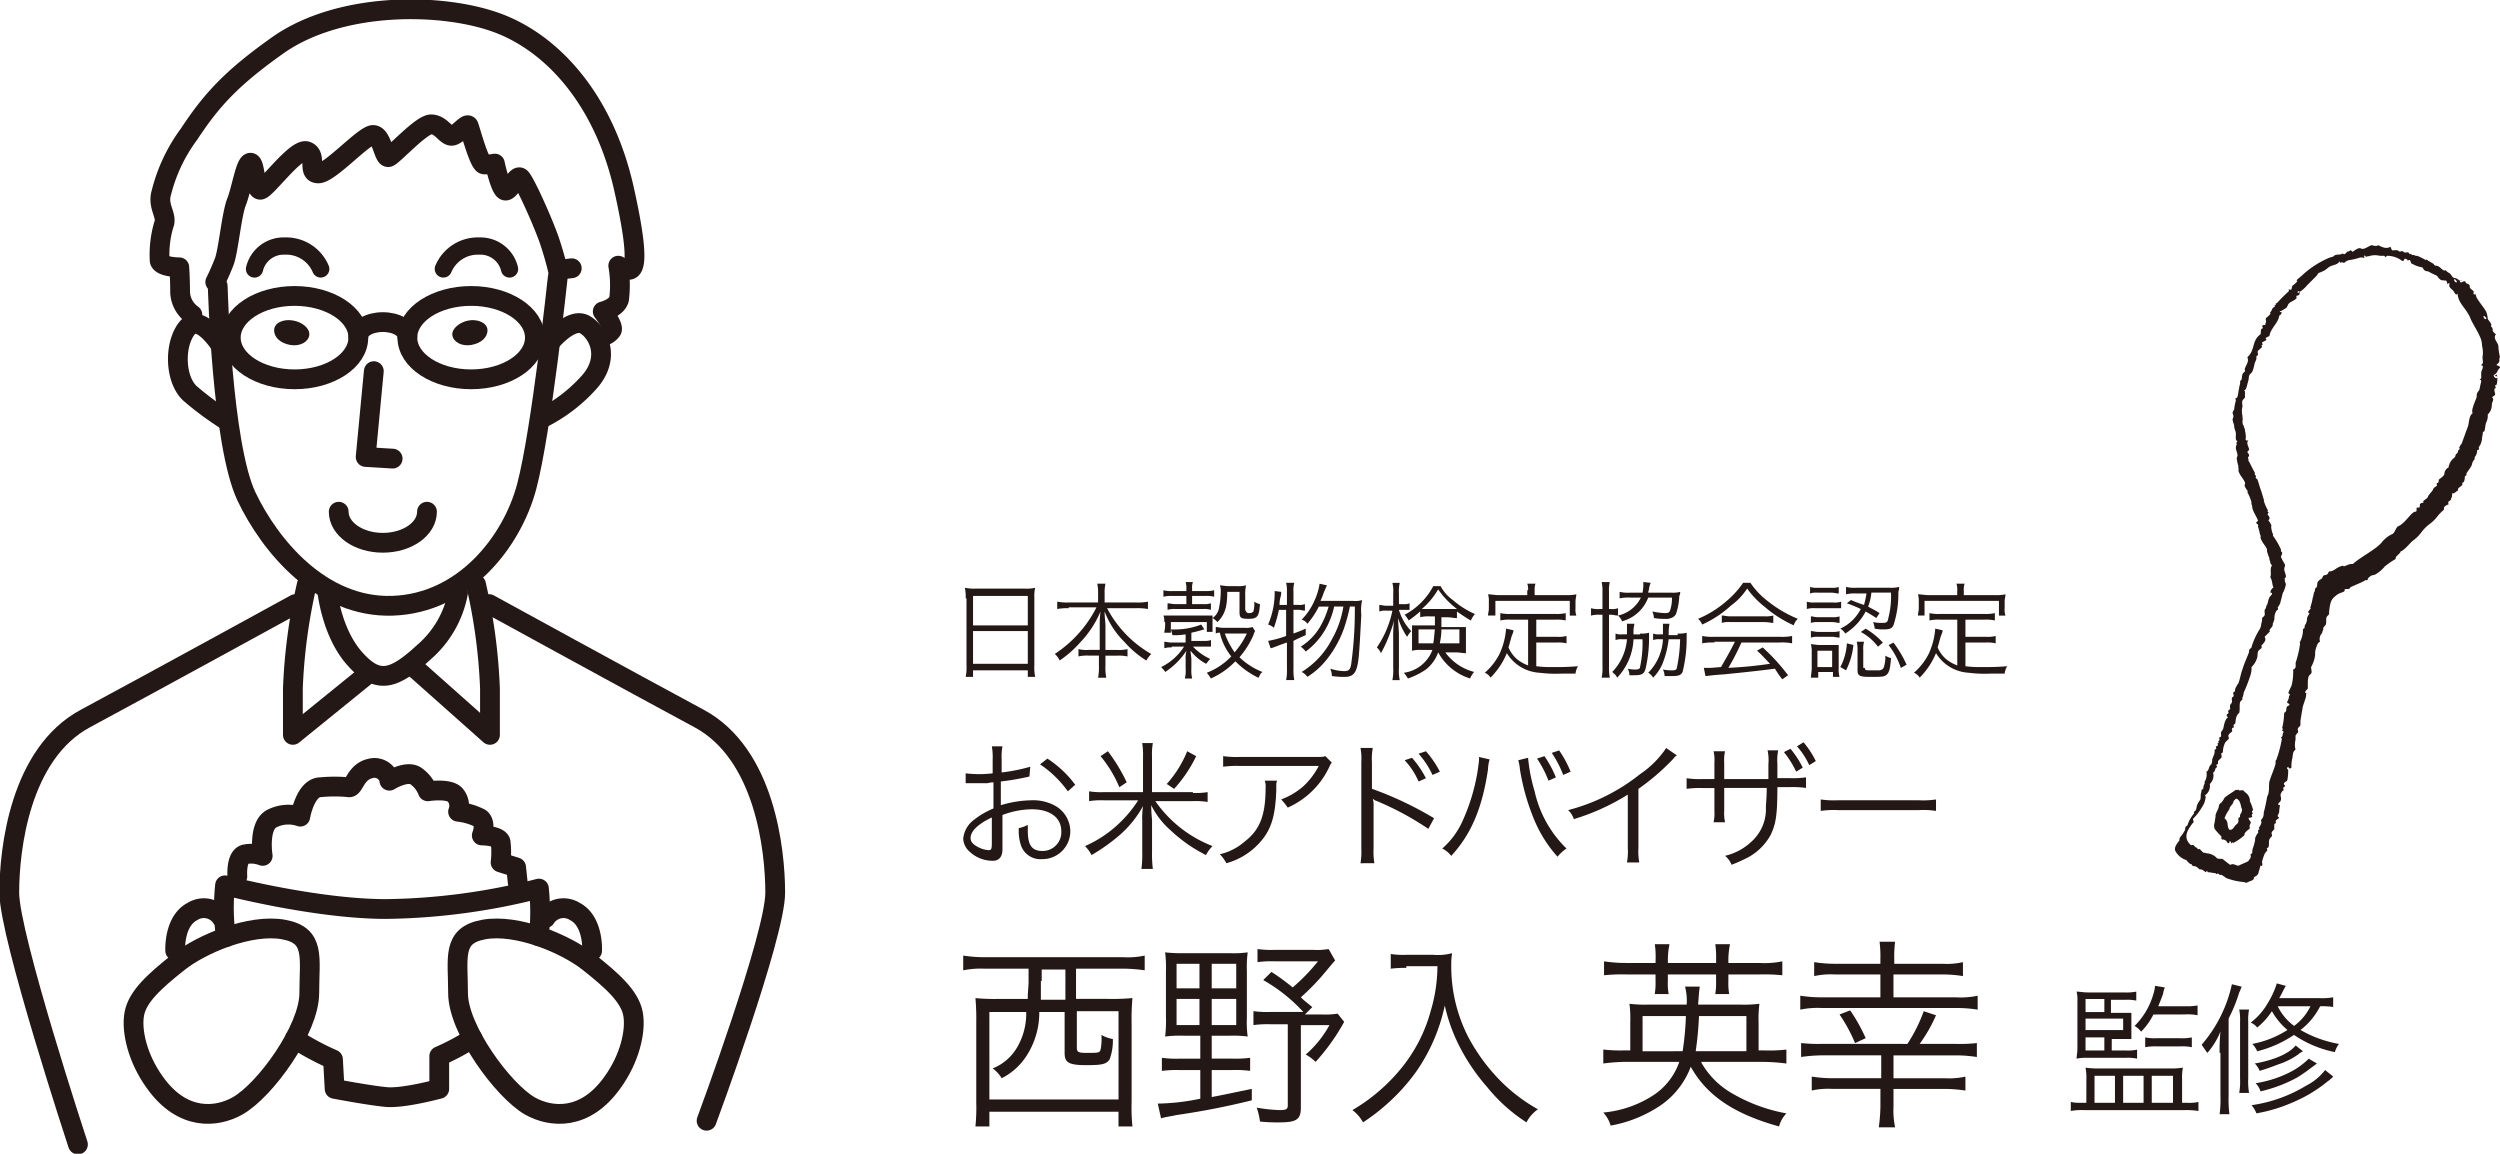 <svg xmlns="http://www.w3.org/2000/svg" xmlns:xlink="http://www.w3.org/1999/xlink" width="287" height="132.447" viewBox="0 0 287 132.447">
  <defs>
    <clipPath id="clip-path">
      <rect id="Rectangle_1974" data-name="Rectangle 1974" width="287" height="132.447" fill="none"/>
    </clipPath>
  </defs>
  <g id="Group_2759" data-name="Group 2759" clip-path="url(#clip-path)">
    <path id="Path_5656" data-name="Path 5656" d="M298.789,34.227c.188.188.469-.282.657,0,0,.188.282.188.375.282.188.188,0,.282.188.469s.282.188.375.375c0,0-.094.188,0,.282s.094-.094.188,0c.094.188.094.375.188.469.282.469.751,1.032,1.032,1.5a2.74,2.74,0,0,1,.188.845c.094.188.282.375.375.563s0,.188,0,.282.188.094.188.375.094.282.375.563c-.375.469.188.845.282,1.314a6.337,6.337,0,0,0,.188,1.314c-.188.188.094.469-.281.751s.281.094.281.469c-.375.282-.188.563-.751.845.094.094.282,0,.375-.094a2.287,2.287,0,0,1,0,1.126c0,.094-.188.094-.188.188s.188.188,0,.282,0,.469,0,.657c.094.188-.469.282-.282.469s-.094.469-.094.751a1.486,1.486,0,0,1-.469,1.126,1.692,1.692,0,0,1-.188.938c-.094.282-.094.657-.188.938,0,.094-.188.094-.188.188,0,.282-.094.469-.094.751a2.387,2.387,0,0,1-.188.657c-.094.094-.094.188-.188.282,0,.094.094.282,0,.282a.328.328,0,0,0-.188.094,1.156,1.156,0,0,1-.188.657c-.188.188,0,.282-.188.469s-.188.469-.282.657-.375.563-.563.845v.188c0,.094-.188.094-.188.188a1.4,1.4,0,0,1-.094.563c-.094.188-.188.094-.188.094V57.5c-.094.188-.657.375-.469.657-.188,0-.469.469-.657.282-.094.188,0,.469-.188.657.094.188-.188.188-.282.375s.094.282,0,.282a1.25,1.25,0,0,0-.469.282c-.094.094,0,.282-.094.375a4.334,4.334,0,0,0-.657.657,4.448,4.448,0,0,1-.938.938,4.45,4.45,0,0,0-.938.938,4.448,4.448,0,0,1-.938.938c-.469.375-.657.751-1.314,1.22a.2.2,0,0,0-.188.188l-.469.469c-.094.094,0,.188-.094.282a9.522,9.522,0,0,0-1.22.845,3.755,3.755,0,0,1-1.126.938c-.282.094-.375,0-.751.375-.094.094,0,.188-.188.282a.13.13,0,0,0-.188,0c-.469.282-1.032.469-1.6.751-.094,0-.094.094-.188.188s-.375,0-.563.094V69.7c-.188.188-.657.188-1.032.563a1.459,1.459,0,0,0-.563.751,5.537,5.537,0,0,0-.188,1.314c0,.094-.188.188-.282.375s0,.657-.094.845-.188.188-.282.375.094.094,0,.188-.094.375-.188.469a.96.96,0,0,0-.188.938c-.282.094-.375.469-.469.751a2.067,2.067,0,0,0-.094.751,3.571,3.571,0,0,1-.469,1.408c0,.282.188.657-.094.845s-.282.751-.282,1.126v.469c0,.094-.188.188-.282.375s.188.188.188.188a.092.092,0,0,0-.094.094,1.651,1.651,0,0,1-.094.563l-.282.845c-.094.563-.188,1.032-.281,1.689v.469c0,.094-.188.188-.282.375s.094.375,0,.469a1.3,1.3,0,0,0-.282.375v.469a2.287,2.287,0,0,0,0,1.126c-.375.282-.281.657-.375,1.032a3.849,3.849,0,0,0-.094,1.032c-.188.188-.282.094-.375-.094-.281.188,0,.375,0,.282a5.353,5.353,0,0,1-.094,1.22c0,.188-.282.188-.375.375s.188.282.094.375-.188.094-.188.188.094.282,0,.282-.188.188-.282.375.094.469,0,.751-.188.188-.281.375.188.188.188.188a5.051,5.051,0,0,0-.094.751c0,.282-.375.469,0,.657-.094.188-.281.188-.375.375s.094.282,0,.282a.2.2,0,0,0-.188.188v.469c0,.094-.188.188-.282.375s.094.375,0,.469a1.3,1.3,0,0,0-.281.375c-.094.188,0,.563-.094.845,0,.094-.188.094-.188.188s.094.188,0,.282a1.3,1.3,0,0,0-.282.375,8.858,8.858,0,0,0-.281.845c0,.094.094.375,0,.469s-.188-.094-.188,0a3.825,3.825,0,0,1-.188.657.634.634,0,0,1-.375.563s-.188.094-.188.188c0,.282-.281.282-.657.469s-.282,0-.469,0a7.367,7.367,0,0,1-2.065-.469,2.921,2.921,0,0,0-.563-.375c-.094,0-.094.094-.188,0s-.188-.188-.282-.094-.094-.094-.282-.094-.469-.094-.751-.094c-.094,0-.094-.188-.094-.188l-.188.188a1.75,1.75,0,0,0-.375-.282c-.188-.094-.282,0-.375-.094a1.3,1.3,0,0,0-.375-.282c-.188-.094-.282,0-.375-.094s-.094-.188-.188-.188-.188-.094-.375-.282-.094-.188-.188-.188a2.16,2.16,0,0,1-1.22-1.032c-.188-.469.281-.938.469-1.22a.564.564,0,0,1,.094-.375,4.217,4.217,0,0,0,.563-.845.564.564,0,0,1,.094-.375c.094-.094.188-.094.188-.188a3.681,3.681,0,0,1,.751-1.314c0-.094-.094-.094,0-.188.375-.282.188-.469.375-.845a2.054,2.054,0,0,1,.282-.469c.094-.094.094-.375.094-.563s.094-.375.094-.563.188-.094.188-.188a1.741,1.741,0,0,1,.188-.657c0-.094-.094-.094,0-.188a1.615,1.615,0,0,0,.188-1.126c.375-.188.188-.563.563-.845a1.19,1.19,0,0,0,.094-.563c.094-.188.094-.282.188-.469a1.19,1.19,0,0,0,.094-.563c0-.188.188-.094.188-.188s-.094-.282,0-.282a.2.2,0,0,0,.188-.188.092.092,0,0,0-.094-.094s.188-.094.188-.188a.092.092,0,0,0-.094-.094s.188-.094.188-.188-.094-.282,0-.282a.2.2,0,0,0,.188-.188c0-.094-.094-.375.094-.563s.188-.563.282-.845a2.4,2.4,0,0,1,.188-.469c.094-.188.188-.094.188-.188s-.188-.282-.094-.375.188-.094.188-.188-.094-.188,0-.282.188-.094.188-.188-.094-.375.094-.563.094-.375.094-.563.094-.188.188-.282-.094-.375,0-.469.188-.094.188-.188a.564.564,0,0,1,.094-.375,2.051,2.051,0,0,1,.282-.469c.188-.469.282-1.126.469-1.6.188-.657.469-1.22.751-1.971a.564.564,0,0,1,.094-.375c.094-.094.188-.094.188-.188a8.216,8.216,0,0,1,.938-2.065,1.356,1.356,0,0,0,.188-.657,1.19,1.19,0,0,0,.094-.563c0-.188.188-.188.281-.375s-.094-.563.094-.751c.094-.094.094-.375.188-.469s.094-.469.282-.845c0-.094.188-.188.281-.375s-.188-.188-.188-.188.094-.469.375-.563c-.188-.375-.094-.751-.375-1.22.188-.375-.094-.845.188-1.314,0-.094-.188-.188-.188-.375s-.094-.188-.094-.375-.188-.469-.282-.938v-.188c-.188-.469-.657-.845-.751-1.408a.13.13,0,0,0,0-.188c-.094-.188-.094-.469-.188-.657,0-.188-.094-.282-.094-.375s.094-.094,0-.188l-.188-.188c-.094-.094.188-.188.188-.282-.094-.375-.657-1.126-.657-1.6,0-.094-.094-.282-.094-.375V59.47a5.742,5.742,0,0,0-.469-1.126.13.13,0,0,0,0-.188,2.051,2.051,0,0,1-.282-.469c-.094-.188.094-.282,0-.469-.188-.469-.657-.845-.751-1.408a.13.13,0,0,0,0-.188v-.282a5.983,5.983,0,0,1-.188-.845c0-.094.094-.282.094-.375,0-.282-.188-.563-.188-.845a.564.564,0,0,1,.094-.375c0-.094-.094-.282.094-.375-.281-.188-.188-.469-.188-.845s-.188-.563-.188-.845-.188-.563-.188-.845c0-.094.094-.188.094-.375,0-.094-.094-.282-.094-.375,0-.188.188-.282.188-.469a5.4,5.4,0,0,1,.188-.938s-.094-.282,0-.282a.2.2,0,0,0,.188-.188c.094-.282.094-.657.188-.938,0-.282.188-.563.094-.845.282-.094.188-.469.282-.751s.375-.282.282-.469.188-.563.282-.845a.8.8,0,0,0,0-.657c.938-.845.469-1.877,1.5-2.628.094-.188,0-.375.094-.563,0-.094.188-.094.188-.188s-.188-.188,0-.282.282,0,.282,0a.564.564,0,0,1,.094-.375c0-.094-.094-.375,0-.469s.375-.282.469-.469-.094-.094,0-.188c.282-.282.094-.282.375-.563l.188-.094-.094-.094s.188-.094.188-.188a.092.092,0,0,0-.094-.094h.188a19.9,19.9,0,0,1,1.408-1.408s-.094-.188,0-.188c.469.188.188-.282.469-.469,0,0,.469-.375.469-.469a.092.092,0,0,0-.094-.094c.282-.282.563-.469.845-.751a10.844,10.844,0,0,1,3-1.877c.094,0,.282-.094.375-.094.094-.094.188-.188.282-.188.282-.094.563,0,.845-.188.188.375.563-.469.657-.188l.188-.188c.094.094.282.094.188.188.094.094.657-.563,1.032-.375s.845-.282,1.22-.375c.188,0,.469.188.751,0,.469.188.845.469,1.408.188.094.094.094.282.188.375s.563-.094.751.094.375-.094.563.094.281,0,.563.094c.094,0,.094.188.188.188a.092.092,0,0,0,.094-.094s.094.188.188.188a.564.564,0,0,1,.375.094h.188a8.718,8.718,0,0,1,.938.469c.094,0,.094-.094.188,0s.469.282.751.469c0,0,.094.188.188.188a.709.709,0,0,1,.375.094c.188.094.375.375.657.469.094,0,.094-.094.188,0a1.3,1.3,0,0,0,.375.282c.188.094.375.563.563.563a.811.811,0,0,1,.563.282c.657.094.094-.188.094.188m-24.211,66.346c.282-.282.188-.375.188-.657,0,0,.188-.094.188-.188a1.394,1.394,0,0,1,.094-.563,6,6,0,0,0,.188-.657c.094-.282,0-.375.094-.563a2.054,2.054,0,0,1,.282-.469c.094-.094-.094-.282.094-.375s0-.094,0-.188c.094-.188.375-.563.282-.751s.094-.282.188-.469a1.19,1.19,0,0,0,.094-.563c.188-.657.282-1.22.375-1.689,0-.188.188-.375.188-.657.094-.375,0-.845.094-1.22.188-.657.469-1.22.657-1.877.094-.188,0-.469.094-.563s.094-.282.188-.469a13.729,13.729,0,0,0,.469-1.877V86.59l-.094-.094s.188-.094.188-.188a.71.71,0,0,1,.094-.375c.094-.188-.188-.188-.188-.188a.206.206,0,0,0,.094-.282c-.094-.188,0-.094,0-.188a9.248,9.248,0,0,0,.188-1.6c.469-.188,0-.657.563-.845.188-.282-.375-.188-.188-.469a1.357,1.357,0,0,0,.188-.657.092.092,0,0,0,.094-.094c0-.094-.188-.188-.188-.188a7.442,7.442,0,0,1,.375-.845,6.385,6.385,0,0,0,.188-1.877c.375-.094.281-.469.281-.751a13.715,13.715,0,0,0,.469-1.877c0-.188.094-.282,0-.469a2.971,2.971,0,0,0,.375-1.5c0-.094.188-.094.188-.188a.564.564,0,0,1,.094-.375,1.356,1.356,0,0,0,.188-.657c0-.188.094-.282.188-.469s.094,0,.094-.094-.188-.188-.188-.188a3.741,3.741,0,0,1,.282-.375c.094-.094,0-.094,0-.188a6.561,6.561,0,0,0,.282-1.126c.094-.188.094-.563.188-.657s0-.375.188-.469.094-.469.188-.657c.282-.375.469-.282.563-.563s.281-.188.469-.282.188-.282.282-.375h.188a1.527,1.527,0,0,0,.563-.282,2.319,2.319,0,0,1,.845-.375l.094.094.469-.188a1.191,1.191,0,0,1,.563-.094c.938-.845,2.534-1.6,3.284-2.44a3.377,3.377,0,0,1,1.314-1.032c.282-.282.282-.563.563-.845.845-.282,1.6-1.783,2.065-1.689.094,0,.094-.282.094-.282v-.188h.282c.094,0,.094-.282.094-.375s.281-.188.375-.188,0-.188,0-.188c.375-.282.563-.375.563-.563l.282-.375a1.3,1.3,0,0,0,.282-.375c.094-.282.282-.282.469-.469,0,0-.094-.282,0-.282a.2.2,0,0,0,.188-.188v-.188c.188-.188.563-.375.657-.657,0,0,0-.282.094-.375a.732.732,0,0,1,.375-.375,1.741,1.741,0,0,1,.657-1.126c.188-.094.094-.375.282-.469s.094-.375.282-.469,0-.094,0-.188a1.25,1.25,0,0,1,.282-.469c.094-.282.281-.751.375-1.032s.281-.751.375-1.032.094-1.126.469-1.408c.094-.094,0-.094,0-.188a1.4,1.4,0,0,1,.094-.563c.094-.375.282-.751.375-1.032.094-.188,0-.375.094-.563s.282-.375.282-.469.188-.845.188-.938-.188-.188-.188-.188l.188-.094v-.657c0-.188.188-.469.188-.657s-.094-.188-.188-.188.188-.188.188-.282v-.282a1.534,1.534,0,0,1,0-.657,3.52,3.52,0,0,0-.094-1.032,2.5,2.5,0,0,0-.282-1.126c-.282-.657-.845-1.5-1.032-1.971-.469-1.22-1.408-1.689-1.5-2.909-.188.375-.375-.188-.469-.282-.282-.282-.563-.469-.469-.751s-.188-.094-.188,0c-.094-.188-.094-.469-.281-.469,0,.188,0,0-.188,0s-.282,0-.375-.094c-.282-.188-.282-.375-.469-.469a8.718,8.718,0,0,1-.938-.469.709.709,0,0,1-.375-.094c-.188-.094-.188-.375-.375-.375a3.361,3.361,0,0,1-1.032-.375c-.375-.094-.094-.657-.563-.375a.2.2,0,0,0-.188-.188c-.281-.188-.188.375-.469.188a2.811,2.811,0,0,0-1.689-.563c-.094,0-.188.188-.188.188s-.094-.188-.188-.188h-.469a2.287,2.287,0,0,0-1.126,0c-.188.094-.188,0-.375.094s-.188-.282-.282-.094.094.094,0,.188-.188,0-.281,0h-.188a6.555,6.555,0,0,1-1.126.282,1.158,1.158,0,0,0-.751.375c-.188-.282-.563.188-.469-.282-.188.469-.751.469-1.126.657-.188.094-.469.375-.657.469a4.577,4.577,0,0,1-.657.282c-.094.094-.094.188-.282.375L281.241,34.6a3.407,3.407,0,0,1-.845.751c-.282-.282-.375.375,0,0a.564.564,0,0,1-.094.375c-.563.188-.188,0-.282.375-.282.282-.657.375-.845.563s-.188.469-.375.563l-.469.282c-.094.094-.282,0-.188.188.282-.188.188.282-.094.375-.094.845-1.032,1.5-1.126,2.346l-.375.188c-.188.094.094.188,0,.282s-.375.188-.469.282.188.188,0,.282,0,.094,0,.188-.375.375-.469.469,0,.375,0,.469-.188.094-.188.188v.282a4.426,4.426,0,0,1-.188.469c-.094.375-.188,1.032-.469,1.22s-.188.657-.281.845c-.094.282-.188.938-.375,1.032s0,.094,0,.188v.657c0,.094-.188.188-.282.375s0,.469,0,.657a2.287,2.287,0,0,0,0,1.126V49.9c.094.094,0,.094,0,.188,0,.282,0,.469.094.563.094.188.094.375.188.469v.188a2.6,2.6,0,0,1,.094.845c0,.094-.094,0,0,.188s.282,0,.282.094c-.282.282.094.751.094,1.032,0,.094-.188.188-.188.282s.188.188.188.375-.188.188-.094.375,0,.094,0,.188c.281.469.469.938.751,1.408v.188c.094.188.188.188.094.375,0,0,.094.188.188.188.188.469.282.938.469,1.408.094.282.188.657.282.938.094.094,0,.094,0,.188.094.188.094.282.188.469a3.122,3.122,0,0,0,.282.563c.094.094-.094.094-.094.094l.188.188s-.188.188-.094.282a.488.488,0,0,1,.188.375c0,.188-.188.188-.094.282a2.051,2.051,0,0,1,.282.469c.094.188,0,.094,0,.188a2.739,2.739,0,0,0,.188.845.13.13,0,0,1,0,.188,8.909,8.909,0,0,1,.938,1.6V65.1a.092.092,0,0,0,.094.094c.188.282-.282.563,0,.751.094.375.375.563.375.845a2.129,2.129,0,0,0-.094.375c0,.282.188.563.188.845s-.282.188-.094.375c-.094.188.094.375.094.563a3.362,3.362,0,0,1-.375,1.032c-.094.469-.188.751-.282,1.126a2.053,2.053,0,0,1-.282.469s.094.282,0,.282-.188.188-.282.375a2.066,2.066,0,0,0-.094.751c-.094.188-.094.282-.188.469a.564.564,0,0,1-.094.375,1.3,1.3,0,0,0-.281.375c0,.094.094.094,0,.188l-.563.563c.282.469-.188.751-.375,1.032,0,0,.094.188,0,.282s-.282.188-.375.375,0,.563-.188.938a2.217,2.217,0,0,1-.563.845,2.6,2.6,0,0,1-.094.845,16.917,16.917,0,0,1-.751,1.971c-.094.188-.094.563-.188.657s0,.094,0,.188-.188.188-.282.375c-.094.375,0,.845-.094,1.22-.469.375-.375.938-.469,1.22,0,.094-.188.094-.188.188s.094.282,0,.282a.2.2,0,0,0-.188.188c0,.094.094.188,0,.282s-.282.188-.375.375.094.375,0,.469l-.375.375a2.5,2.5,0,0,0-.282,1.126c0,.094-.188.094-.188.188s.094.375,0,.469l-.375.375V89.5c0,.094-.188.094-.188.188s.188.188,0,.282-.094.469-.375.563a1.331,1.331,0,0,1-.375,1.314,1.327,1.327,0,0,1-.563,1.314c.188.188,0,.469,0,.657a2.808,2.808,0,0,1-.375.751,6.023,6.023,0,0,1-.938,1.22c-.188.188.188.375-.094.563-.657.845-1.126,1.689-.188,2.534,0,0,.282-.094.282,0,.188.094.094.188.375.282.094,0,.094.188.094.188s.188-.094.282,0l.375.375c.188,0,.375.094.563.094a1.788,1.788,0,0,1,.938.469c.188.282.657,0,.845.282.282.188.469.375.751.563.469-.282.751.282,1.126,0,.845-.375.938-.375,1.032-.563m23.836-66.44c-.094-.188-.375-.375-.282-.094s.375.282.282.094m3.378,4.223c-.094-.188-.375-.375-.282-.094s.375.282.282.094m1.22,6.663c-.094.094-.188-.094-.375-.094.094.375.563.469.375.094" transform="translate(-16.387 -1.848)" fill="#231815"/>
    <path id="Path_5657" data-name="Path 5657" d="M275.341,99.325c-.188.094-.188.188-.094.375-.094.094-.282.188-.375.094-.188.188.282.469.188.657a.62.62,0,0,0-.094.563c-.094.188-.282.188-.563.563-.094.094,0,.188-.094.282a5.643,5.643,0,0,1-1.22.845c-.188,0-.094-.094-.094-.094l-.188.188v-.188s-.188-.188-.188,0-.188.188-.282,0-.188-.188-.375-.282h-.188c-.188-.188,0-.282-.094-.375a6.826,6.826,0,0,1-.751-.845,1.036,1.036,0,0,1,0-.751c0-.188.094-.469.094-.751s.282-.657.375-1.032a.516.516,0,0,1,.281-.469l.282-.375c0-.282.938-.751,1.408-1.126.094.094.188,0,.281,0,.094.188.375,0,.563.094s.094.188.188.188a1.267,1.267,0,0,1,.563.845v.188a4.576,4.576,0,0,1,.375,1.032s-.282.188,0,.375m-2.252-1.408c0,.375-.469.563-.469.938a3.643,3.643,0,0,0-.563,1.032c.563.469.188.845.563,1.314.375.094.563-.375.657-.469.282-.282.375-.282.375-.563v-.282c0-.094.188-.094.188-.188a.564.564,0,0,1,.094-.375c.094-.094.188-.469.094-.563s-.094-1.032-.657-1.126Z" transform="translate(-16.681 -5.949)" fill="#231815"/>
    <path id="Path_5658" data-name="Path 5658" d="M125.436,94.776c-.188,0-.282.094-.469.094-1.314.282-2.064.375-2.815.469v2.721a12.668,12.668,0,0,1,3.472-.563,5.217,5.217,0,0,1,2.815.657,3.4,3.4,0,0,1,1.689,2.815,3.207,3.207,0,0,1-3.284,3.284,2.354,2.354,0,0,1-2.44-1.783,5.208,5.208,0,0,1-.188-1.783,3.362,3.362,0,0,0,1.032-.375v.657c0,1.689.469,2.346,1.689,2.346a2.147,2.147,0,0,0,2.158-2.252c0-1.6-1.314-2.534-3.378-2.534a9.72,9.72,0,0,0-3.378.657v3.941c0,.845-.375,1.314-1.126,1.314a3.853,3.853,0,0,1-2.628-1.032,2.116,2.116,0,0,1-.751-1.5,3.041,3.041,0,0,1,1.22-2.158,9.5,9.5,0,0,1,2.252-1.314v-3a2.477,2.477,0,0,0-.657.094h-2.534V94.4a12.808,12.808,0,0,0,3.1,0v-1.6a7.122,7.122,0,0,0-.094-1.5h1.22a6.676,6.676,0,0,0-.094,1.5v1.5a20.156,20.156,0,0,0,3.284-.657Zm-4.317,4.692c-1.6.751-2.44,1.6-2.44,2.346,0,.375.188.657.657.938a3.111,3.111,0,0,0,1.408.469c.282,0,.375-.094.375-.751Zm8.727-3a12.515,12.515,0,0,0-3.191-3.1l.845-.657a12.316,12.316,0,0,1,3.191,3Z" transform="translate(-7.257 -5.623)" fill="#231815"/>
    <path id="Path_5659" data-name="Path 5659" d="M145.122,96.628a8.617,8.617,0,0,0,1.689-.094v1.126a9.124,9.124,0,0,0-1.689-.094h-4.317a14.241,14.241,0,0,0,6.569,5.161,4.167,4.167,0,0,0-.751,1.032,16.99,16.99,0,0,1-4.035-2.815,9.369,9.369,0,0,1-2.252-2.909,16.29,16.29,0,0,0,.094,1.689v3.66a13.214,13.214,0,0,0,.094,1.971H139.21a12.594,12.594,0,0,0,.094-1.971V99.819a9.124,9.124,0,0,1,.094-1.689,12.276,12.276,0,0,1-2.628,3.284,21.5,21.5,0,0,1-3.284,2.346,4.168,4.168,0,0,0-.751-1.032,13.55,13.55,0,0,0,4.223-2.909,13.7,13.7,0,0,0,1.877-2.346h-3.941a9.123,9.123,0,0,0-1.689.094V96.441a8.618,8.618,0,0,0,1.689.094h4.5V92.5a8.586,8.586,0,0,0-.094-1.6h1.22a8.09,8.09,0,0,0-.094,1.6v4.035h4.692Zm-8.446-.657a13.923,13.923,0,0,0-2.158-3.566l.845-.563a20.062,20.062,0,0,1,2.158,3.566Zm5.443-.375a12.719,12.719,0,0,0,2.346-3.754l1.032.563a15.556,15.556,0,0,1-2.534,3.754Z" transform="translate(-8.175 -5.598)" fill="#231815"/>
    <path id="Path_5660" data-name="Path 5660" d="M155.8,95.319c-.094.282-.094.282-.094,1.126-.094,2.628-.469,4.223-1.6,5.63a7.994,7.994,0,0,1-4.129,2.721,4.167,4.167,0,0,0-.751-1.032,6.593,6.593,0,0,0,2.909-1.5c1.689-1.314,2.346-3,2.346-6.1a2.083,2.083,0,0,0-.094-.845Zm6.287-2.065c-.188.188-.188.282-.375.657a9.5,9.5,0,0,1-4.692,4.5,6.574,6.574,0,0,0-.751-.938,8.235,8.235,0,0,0,2.534-1.5,8.634,8.634,0,0,0,1.783-2.346h-9.1a10.81,10.81,0,0,0-1.877.094V92.5a10.809,10.809,0,0,0,1.877.094h8.54c1.032,0,1.032,0,1.314-.094Z" transform="translate(-9.191 -5.697)" fill="#231815"/>
    <path id="Path_5661" data-name="Path 5661" d="M166.435,104.736a8.131,8.131,0,0,0,.094-1.689V93.1a6.716,6.716,0,0,0-.094-1.6h1.408a7.2,7.2,0,0,0-.094,1.689v3a40.031,40.031,0,0,1,7.132,3.378l-.657,1.22a34.18,34.18,0,0,0-5.912-3.191,1,1,0,0,1-.469-.282,2.892,2.892,0,0,1,.094.938v4.786a7.658,7.658,0,0,0,.094,1.689Zm5.912-12.106a11.392,11.392,0,0,1,1.6,2.346l-.845.375a8.437,8.437,0,0,0-1.6-2.44Zm1.6-.751a11.392,11.392,0,0,1,1.6,2.346l-.845.375a9.92,9.92,0,0,0-1.6-2.44Z" transform="translate(-10.25 -5.635)" fill="#231815"/>
    <path id="Path_5662" data-name="Path 5662" d="M181.878,92.836a4.09,4.09,0,0,0-.188,1.126c-.657,4.5-1.971,7.507-4.223,9.947a2.933,2.933,0,0,0-1.032-.845,9.109,9.109,0,0,0,2.346-3.191,22.57,22.57,0,0,0,1.689-5.537c.094-.657.188-1.22.188-1.5v-.282Zm4.411-.188a19.427,19.427,0,0,0,.751,3.848,13.132,13.132,0,0,0,3.66,6.569,4.676,4.676,0,0,0-1.032.938,14.857,14.857,0,0,1-2.628-4.129,25.772,25.772,0,0,1-1.689-5.912,5.1,5.1,0,0,0-.188-1.032Zm1.877-.188a12.243,12.243,0,0,1,1.314,2.44l-.845.375a12.98,12.98,0,0,0-1.314-2.534Zm1.689-.657a12.243,12.243,0,0,1,1.314,2.44l-.845.375a12.98,12.98,0,0,0-1.314-2.534Z" transform="translate(-10.866 -5.654)" fill="#231815"/>
    <path id="Path_5663" data-name="Path 5663" d="M204.316,92.349c-.282.188-.282.282-.657.657a25.739,25.739,0,0,1-3.754,3.191v6.757a7.657,7.657,0,0,0,.094,1.689h-1.408a7.2,7.2,0,0,0,.094-1.689v-6.1a25.452,25.452,0,0,1-6.194,2.815,2.43,2.43,0,0,0-.657-1.032,22.083,22.083,0,0,0,8.258-4.129,11.033,11.033,0,0,0,3-3Z" transform="translate(-11.814 -5.635)" fill="#231815"/>
    <path id="Path_5664" data-name="Path 5664" d="M215.719,94.933v-1.6a5.459,5.459,0,0,0-.094-1.6h1.22a5.436,5.436,0,0,0-.094,1.5v1.689h1.408a10.259,10.259,0,0,0,1.877-.094v1.22a10.808,10.808,0,0,0-1.877-.094h-1.408c0,3.284-.188,4.223-.751,5.443a6.433,6.433,0,0,1-2.628,2.628,20.242,20.242,0,0,1-1.877.845,2.662,2.662,0,0,0-.751-1.032,6.55,6.55,0,0,0,3-1.6,5,5,0,0,0,1.689-3.941c0-.469.094-1.032.094-2.252h-4.88v2.628a4.985,4.985,0,0,0,.094,1.314h-1.314a4.985,4.985,0,0,0,.094-1.314V96.059h-1.314a10.808,10.808,0,0,0-1.877.094v-1.22a10.26,10.26,0,0,0,1.877.094h1.314V93.15a4.618,4.618,0,0,0-.094-1.314h1.314a4.618,4.618,0,0,0-.094,1.314v1.877h5.067Zm2.534-3.378a10.657,10.657,0,0,1,1.408,2.158l-.751.469A11.3,11.3,0,0,0,217.5,91.93Zm1.5-.751a10.654,10.654,0,0,1,1.408,2.158l-.751.469A8.569,8.569,0,0,0,219,91.273Z" transform="translate(-12.707 -5.592)" fill="#231815"/>
    <path id="Path_5665" data-name="Path 5665" d="M222.735,97.8a10.308,10.308,0,0,0,1.971.094H234a9.772,9.772,0,0,0,1.971-.094v1.314A9.771,9.771,0,0,0,234,99.024h-9.29a9.771,9.771,0,0,0-1.971.094Z" transform="translate(-13.717 -6.023)" fill="#231815"/>
    <path id="Path_5666" data-name="Path 5666" d="M118.129,73.124a4.958,4.958,0,0,0-.094-1.22,5.369,5.369,0,0,0,1.314.094h5.537a4.234,4.234,0,0,0,1.22-.094,4.207,4.207,0,0,0-.094,1.126v7.789a5.369,5.369,0,0,0,.094,1.314h-.845v-.751h-6.287v.751h-.845a5.369,5.369,0,0,0,.094-1.314V73.124Zm.845,3.1h6.287V72.842h-6.287Zm0,4.411h6.287V76.878h-6.287Z" transform="translate(-7.269 -4.428)" fill="#231815"/>
    <path id="Path_5667" data-name="Path 5667" d="M130.63,74.219a6.2,6.2,0,0,0-1.314.094v-.845a6.2,6.2,0,0,0,1.314.094h3.378V72.53a4.959,4.959,0,0,0-.094-1.126h.938a4.568,4.568,0,0,0-.094,1.126v1.032h3.566a6.213,6.213,0,0,0,1.408-.094v.845a6.646,6.646,0,0,0-1.408-.094h-3.284a13.057,13.057,0,0,0,5.067,5.255,3.917,3.917,0,0,0-.563.751,11.4,11.4,0,0,1-2.534-2.158,9.66,9.66,0,0,1-2.252-3.472c0,.751.094,1.22.094,1.6v2.815h1.314a4.587,4.587,0,0,0,1.22-.094v.845a4.587,4.587,0,0,0-1.22-.094h-1.314v1.126a6.214,6.214,0,0,0,.094,1.408h-.938a6.648,6.648,0,0,0,.094-1.408V79.662h-1.126a4.587,4.587,0,0,0-1.22.094v-.845a3.9,3.9,0,0,0,1.22.094h1.22V76.19a10.23,10.23,0,0,1,.094-1.6,11.714,11.714,0,0,1-2.346,3.566,12.339,12.339,0,0,1-2.346,2.065,2.259,2.259,0,0,0-.563-.751,13.892,13.892,0,0,0,4.786-5.349H130.63Z" transform="translate(-7.947 -4.397)" fill="#231815"/>
    <path id="Path_5668" data-name="Path 5668" d="M143.255,78.711a2.33,2.33,0,0,0-.845.094v-.751c.188,0,.469.094.845.094h1.6V77.21a8.072,8.072,0,0,1-1.5.094c-.094-.282-.094-.375-.188-.657h.375a8.279,8.279,0,0,0,3.1-.563l.375.563c-.094,0-.094,0-.375.094-.657.188-.751.188-1.126.282v.938h1.408a2.33,2.33,0,0,0,.845-.094v.751h-2.065a6.23,6.23,0,0,0,1.971,1.408c-.188.188-.282.375-.469.563a5.63,5.63,0,0,1-1.783-1.5c0,.282.094.657.094,1.032v1.032a3.866,3.866,0,0,0,.094,1.126h-.845a3.545,3.545,0,0,0,.094-1.126V80.119a3.519,3.519,0,0,1,.094-1.032,8.588,8.588,0,0,1-2.44,2.44,2.976,2.976,0,0,0-.469-.563,6.429,6.429,0,0,0,2.628-2.346h-1.408Zm1.689-6.757a2.066,2.066,0,0,0-.094-.751h.845a1.829,1.829,0,0,0-.094.751v.282h1.5a3.519,3.519,0,0,0,1.032-.094v.751A3.21,3.21,0,0,0,147.1,72.8h-1.5v.938h1.22a2.615,2.615,0,0,0,.938-.094v.751a2.615,2.615,0,0,0-.938-.094h-3.1a2.615,2.615,0,0,0-.938.094v-.751c.282,0,.469.094.938.094h1.22V72.8h-1.6a3.519,3.519,0,0,0-1.032.094v-.751a3.21,3.21,0,0,0,1.032.094h1.6ZM142.41,75.8a2.066,2.066,0,0,0-.094-.751h5.63v1.877h-.657V75.8h-4.129v1.22h-.751c0-.188.094-.469.094-.751V75.8Zm10.416,1.032a2.407,2.407,0,0,0-.188.469,9.722,9.722,0,0,1-1.6,2.534,7.941,7.941,0,0,0,2.628,1.689c-.188.188-.282.282-.282.375a.328.328,0,0,0-.094.188.092.092,0,0,1-.094.094,9.421,9.421,0,0,1-2.628-1.877,8.9,8.9,0,0,1-2.815,1.971,3.972,3.972,0,0,0-.469-.657,7.806,7.806,0,0,0,2.815-1.877,6.694,6.694,0,0,1-1.314-2.721.846.846,0,0,0-.469.094v-.751c.188,0,.469.094.845.094h2.44a2.354,2.354,0,0,0,.938-.094Zm-1.032-2.346c0,.188.094.282.375.282a.551.551,0,0,0,.469-.188,3.239,3.239,0,0,0,.094-1.126,1.987,1.987,0,0,0,.657.282c-.094,1.408-.282,1.689-1.314,1.689-.845,0-1.032-.094-1.032-.751V72.33h-1.408c0,1.783-.282,2.628-1.126,3.472a2.489,2.489,0,0,0-.563-.469,1.714,1.714,0,0,0,.751-1.22,8.637,8.637,0,0,0,.188-1.783,1.829,1.829,0,0,0-.094-.751c.188,0,.563.094,1.032.094h.938a3.209,3.209,0,0,0,1.032-.094,4.57,4.57,0,0,0-.094,1.126v1.783Zm-2.44,2.628a9.26,9.26,0,0,0,1.126,2.158,9.541,9.541,0,0,0,1.408-2.158Z" transform="translate(-8.747 -4.385)" fill="#231815"/>
    <path id="Path_5669" data-name="Path 5669" d="M156.355,74.495a15.531,15.531,0,0,1-.563,1.971,1.512,1.512,0,0,0-.657-.375,9.341,9.341,0,0,0,.751-3.566v-.282l.751.094a2.114,2.114,0,0,1-.094.657,2.894,2.894,0,0,0-.094.845h.845v-1.5A3.85,3.85,0,0,0,157.2,71.3h.938a3.209,3.209,0,0,0-.094,1.032v1.5h.563a1.613,1.613,0,0,0,.751-.094v.751c-.282,0-.469-.094-.751-.094h-.563v2.721a14.608,14.608,0,0,0,1.408-.563v.751c-.657.282-.845.375-1.408.657v3.191a6.193,6.193,0,0,0,.094,1.314H157.2a5.37,5.37,0,0,0,.094-1.314v-3c-1.126.375-1.689.657-1.877.657l-.282-.845A11.811,11.811,0,0,0,157.2,77.4v-3h-.845Zm6.381-.563a9.159,9.159,0,0,1-1.032,2.721,8.28,8.28,0,0,1-2.252,2.534,3.185,3.185,0,0,0-.563-.563,6.7,6.7,0,0,0,2.252-2.346,10.17,10.17,0,0,0,.938-2.252h-1.126A9.019,9.019,0,0,1,159.639,76a1.086,1.086,0,0,0-.657-.469,7.282,7.282,0,0,0,1.5-2.252,7.15,7.15,0,0,0,.563-1.877l.845.188c-.094.188-.094.188-.375.845a6.466,6.466,0,0,1-.375.938h3.754a2.641,2.641,0,0,0,1.032-.094,5.468,5.468,0,0,0-.094,1.689c-.094,1.877-.188,3.566-.282,4.692-.188,1.971-.563,2.44-1.689,2.44A9.279,9.279,0,0,1,162.455,82a2.241,2.241,0,0,0-.188-.845,5.718,5.718,0,0,0,1.6.282c.563,0,.751-.188.845-1.126a45.218,45.218,0,0,0,.375-6.287h-.563a21.569,21.569,0,0,1-.657,2.44,12.249,12.249,0,0,1-1.877,3.472,8.794,8.794,0,0,1-2.346,2.158,1.91,1.91,0,0,0-.657-.563,9.51,9.51,0,0,0,3.472-3.754,11.092,11.092,0,0,0,1.314-3.754h-1.032Z" transform="translate(-9.554 -4.391)" fill="#231815"/>
    <path id="Path_5670" data-name="Path 5670" d="M170.969,74.4a5.91,5.91,0,0,0,1.408,2.44,3.973,3.973,0,0,0-.469.657,7.664,7.664,0,0,1-1.032-2.158c0,.563.094,1.408.094,1.971v3.754a5.4,5.4,0,0,0,.094,1.408h-.845a5.8,5.8,0,0,0,.094-1.408V77.591a15.233,15.233,0,0,1,.094-1.971,11.979,11.979,0,0,1-.375,1.22,14.968,14.968,0,0,1-1.126,2.534,1.973,1.973,0,0,0-.469-.657,11.489,11.489,0,0,0,1.783-4.223h-.657a2.083,2.083,0,0,0-.845.094v-.751c.188,0,.469.094.845.094h.751V72.524a3.9,3.9,0,0,0-.094-1.22h.845a4.234,4.234,0,0,0-.094,1.22v1.22h.469a1.613,1.613,0,0,0,.751-.094V74.4h-1.22Zm5.067,4.5a5.915,5.915,0,0,0,3.566,2.628,3.291,3.291,0,0,0-.469.751,6.313,6.313,0,0,1-3.66-3,4.255,4.255,0,0,1-1.408,1.971A8.346,8.346,0,0,1,172,82.283a3.971,3.971,0,0,0-.469-.657A4.087,4.087,0,0,0,174.816,79H173.6a4.207,4.207,0,0,0-1.126.094V76.184H175.1V75.151h-.563a4.207,4.207,0,0,0-1.126.094v-.657a16.042,16.042,0,0,1-1.314,1.032,3.972,3.972,0,0,0-.469-.657,7.9,7.9,0,0,0,3.284-3.284h.845a4.562,4.562,0,0,0,1.408,1.6,9.723,9.723,0,0,0,2.534,1.6,2.6,2.6,0,0,0-.469.751c-.657-.375-1.032-.657-1.6-1.032v.751c-.375,0-.657-.094-1.126-.094h-.657v1.126h2.815v3c-.375,0-.657-.094-1.22-.094h-1.408Zm-2.815-2.252v1.6h1.689c.094-.469.094-.845.188-1.6Zm3.378-2.346h1.032a9.879,9.879,0,0,1-2.158-2.252,8.578,8.578,0,0,1-1.877,2.252h3Zm-.751,2.346a7.442,7.442,0,0,1-.188,1.6h2.252v-1.6Z" transform="translate(-10.373 -4.391)" fill="#231815"/>
    <path id="Path_5671" data-name="Path 5671" d="M186.8,75.533h-2.158a4.587,4.587,0,0,0-1.22.094v-.845a4.587,4.587,0,0,0,1.22.094h5.067a4.587,4.587,0,0,0,1.22-.094v.845a4.587,4.587,0,0,0-1.22-.094h-2.158V77.5h2.346a3.545,3.545,0,0,0,1.126-.094v.845a4.206,4.206,0,0,0-1.126-.094h-2.346v2.721a12,12,0,0,0,1.971.094,27.292,27.292,0,0,0,2.815-.094,2.242,2.242,0,0,0-.282.845h-1.5a14.794,14.794,0,0,1-2.628-.094,4.691,4.691,0,0,1-3.754-2.252,8.694,8.694,0,0,1-1.877,2.815,1.32,1.32,0,0,0-.657-.563,7.137,7.137,0,0,0,1.689-2.158,8.4,8.4,0,0,0,.751-2.815v-.094l.845.188c0,.188,0,.188-.188.657-.094.282-.282,1.032-.375,1.314a3.642,3.642,0,0,0,.938,1.314,4.389,4.389,0,0,0,1.314.751V75.533Zm-.188-3.378a2.067,2.067,0,0,0-.094-.751h.938a2.066,2.066,0,0,0-.094.751v.563h3.566a4.958,4.958,0,0,0,1.22-.094c0,.282-.094.469-.094.845v.751a2.083,2.083,0,0,0,.094.845h-.751V73.375h-8.54v1.689h-.845c0-.282.094-.469.094-.845v-.751a2.6,2.6,0,0,0-.094-.845c.375,0,.751.094,1.22.094h3.284v-.563Z" transform="translate(-11.186 -4.397)" fill="#231815"/>
    <path id="Path_5672" data-name="Path 5672" d="M195.949,72.33a4.207,4.207,0,0,0-.094-1.126h.938a3.519,3.519,0,0,0-.094,1.032V74.3h.188a1.852,1.852,0,0,0,.845-.094v.845c-.282,0-.469-.094-.845-.094H196.7V80.87a6.2,6.2,0,0,0,.094,1.314h-.938a5.369,5.369,0,0,0,.094-1.314V74.958h-.282a3.519,3.519,0,0,0-1.032.094v-.845a2.919,2.919,0,0,0,1.032.094h.282Zm4.317,4.786a3.21,3.21,0,0,0,1.032-.094v.657a15.277,15.277,0,0,1-.282,2.909c-.188,1.126-.375,1.314-1.408,1.314h-.563a1.768,1.768,0,0,0-.188-.751,3.521,3.521,0,0,0,.938.094c.282,0,.469-.094.469-.282a13.174,13.174,0,0,0,.282-3.191h-1.032a6.818,6.818,0,0,1-1.877,4.411c-.188-.375-.282-.375-.563-.657a6.1,6.1,0,0,0,1.689-3.754H198.2a1.829,1.829,0,0,0-.751.094v-.751a1.613,1.613,0,0,0,.751.094h.563V75.99h.845c0,.188-.094.469-.094.751v.469h.751Zm3.66-4.692a2.893,2.893,0,0,0,.938-.094.7.7,0,0,1-.094.469,7.361,7.361,0,0,1-.375,2.065.961.961,0,0,1-.563.469,1.613,1.613,0,0,1-.751.094,5.772,5.772,0,0,1-1.22-.094,2.208,2.208,0,0,0-.188-.751,8.214,8.214,0,0,0,1.5.188c.375,0,.469-.094.563-.375a4.121,4.121,0,0,0,.188-1.408H201.2a4.409,4.409,0,0,1-3,2.721,1.683,1.683,0,0,0-.469-.657,3.84,3.84,0,0,0,2.628-2.065h-1.22a4.586,4.586,0,0,0-1.22.094V72.33a4.234,4.234,0,0,0,1.22.094h1.408a4.208,4.208,0,0,0,.094-1.032V71.2l.845.094a2.908,2.908,0,0,0-.188.657c0,.188-.094.282-.094.469Zm.657,4.692a3.21,3.21,0,0,0,1.032-.094v.751a15.671,15.671,0,0,1-.469,3.754c-.188.375-.469.469-1.22.469h-.845a1.768,1.768,0,0,0-.188-.751,4.959,4.959,0,0,0,1.126.094c.282,0,.469-.094.469-.282a17.476,17.476,0,0,0,.375-3.284H203.55a10.9,10.9,0,0,1-.751,2.909,5.363,5.363,0,0,1-1.032,1.5,1.617,1.617,0,0,0-.563-.563,5.9,5.9,0,0,0,1.689-3.848h-.375a1.829,1.829,0,0,0-.751.094v-.751a1.613,1.613,0,0,0,.751.094h.375V75.99h.751a5.881,5.881,0,0,0-.094,1.032V77.3h1.032Z" transform="translate(-11.987 -4.385)" fill="#231815"/>
    <path id="Path_5673" data-name="Path 5673" d="M213.741,71.3a8.891,8.891,0,0,0,2.065,2.158,13.789,13.789,0,0,0,3.378,1.971,1.661,1.661,0,0,0-.469.751,13.848,13.848,0,0,1-3.378-2.158,10.154,10.154,0,0,1-1.971-2.065,7.467,7.467,0,0,1-1.877,1.971A12.431,12.431,0,0,1,208.2,76.09a1.683,1.683,0,0,0-.469-.657,12.168,12.168,0,0,0,3.191-1.971A10.542,10.542,0,0,0,212.9,71.3Zm-4.129,6.85a6.213,6.213,0,0,0-1.408.094V77.4a5.8,5.8,0,0,0,1.408.094h7.507a5.8,5.8,0,0,0,1.408-.094v.845a5.8,5.8,0,0,0-1.408-.094h-4.411a26.826,26.826,0,0,1-1.5,2.909,45.739,45.739,0,0,0,4.786-.469c-.751-.751-.938-1.032-1.5-1.5l.657-.375a22.414,22.414,0,0,1,2.909,3.191l-.657.469a9.917,9.917,0,0,1-.845-1.22c-2.158.282-4.035.469-5.912.657-1.5.094-1.783.188-2.065.188l-.188-.938h.657c.188,0,.188,0,1.314-.094.657-1.126,1.032-1.783,1.6-2.909h-2.346Zm.845-3.1c.282,0,.469.094.938.094h3.941a3.21,3.21,0,0,0,1.032-.094V75.9c-.282,0-.563-.094-1.032-.094h-3.941a2.615,2.615,0,0,0-.938.094Z" transform="translate(-12.793 -4.391)" fill="#231815"/>
    <path id="Path_5674" data-name="Path 5674" d="M221.035,73.493a2.615,2.615,0,0,0,.938.094h2.064a2.354,2.354,0,0,0,.938-.094v.751h-3a2.615,2.615,0,0,0-.938.094Zm.375-1.689a2.33,2.33,0,0,0,.845.094h1.6a2.083,2.083,0,0,0,.845-.094v.751c-.281,0-.469-.094-.845-.094h-1.6a2.083,2.083,0,0,0-.845.094Zm.094,3.378c.282,0,.375.094.845.094h1.6a2.33,2.33,0,0,0,.845-.094v.751c-.282,0-.469-.094-.845-.094h-1.6a2.33,2.33,0,0,0-.845.094Zm0,1.689c.282,0,.469.094.845.094h1.6a2.33,2.33,0,0,0,.845-.094v.751c-.282,0-.469-.094-.845-.094h-1.6a2.33,2.33,0,0,0-.845.094Zm0,5.443c0-.375.094-.751.094-1.22V79.405a3.519,3.519,0,0,0-.094-1.032c.282,0,.563.094,1.032.094h2.158v2.628a3.518,3.518,0,0,0,.094,1.032h-.751v-.563h-1.689v.657H221.5ZM222.255,81h1.689V79.124h-1.689Zm4.129-2.534a8.188,8.188,0,0,1-.845,2.909L224.882,81a6.525,6.525,0,0,0,.751-2.721Zm-.282-5.161a15.562,15.562,0,0,0,1.5.563,9.982,9.982,0,0,0,.282-1.314h-1.126a4.234,4.234,0,0,0-1.22.094V71.8a4.234,4.234,0,0,0,1.22.094h3.754a3.867,3.867,0,0,0,1.126-.094,1.4,1.4,0,0,1-.094.563,11.6,11.6,0,0,1-.563,3.847c-.188.375-.469.469-1.126.469a4.209,4.209,0,0,1-1.032-.094,2.209,2.209,0,0,0-.188-.751,4.568,4.568,0,0,0,1.126.094c.469,0,.563-.094.657-.657a9.879,9.879,0,0,0,.281-2.815h-2.252a5.7,5.7,0,0,1-.375,1.6c.469.282.751.375,1.314.751l-.375.563c-.563-.375-.751-.469-1.22-.751a6.524,6.524,0,0,1-2.346,2.534,1.618,1.618,0,0,0-.563-.563,4.983,4.983,0,0,0,2.346-2.252,13.816,13.816,0,0,0-1.6-.657Zm1.6,7.789c0,.282.094.282.751.282h.938c.375-.094.469-.188.563-.657a3.519,3.519,0,0,0,.094-1.032,1.987,1.987,0,0,0,.657.282c-.094,1.126-.188,1.6-.469,1.877s-.563.282-1.877.282c-1.22,0-1.5-.094-1.5-.751V79.124a3.849,3.849,0,0,0-.094-1.032h.845a2.614,2.614,0,0,0-.094.938v2.065Zm.094-4.5a8.6,8.6,0,0,1,1.971,1.6l-.563.469a5.866,5.866,0,0,0-1.971-1.689Zm3.191,1.6a12.9,12.9,0,0,1,1.5,2.534l-.657.375a8.676,8.676,0,0,0-1.408-2.628Z" transform="translate(-13.613 -4.422)" fill="#231815"/>
    <path id="Path_5675" data-name="Path 5675" d="M239.3,75.533h-2.158a4.587,4.587,0,0,0-1.22.094v-.845a4.587,4.587,0,0,0,1.22.094h5.067a4.587,4.587,0,0,0,1.22-.094v.845a4.587,4.587,0,0,0-1.22-.094h-2.158V77.5h2.346a3.545,3.545,0,0,0,1.126-.094v.845a4.207,4.207,0,0,0-1.126-.094h-2.346v2.721a12,12,0,0,0,1.971.094,27.292,27.292,0,0,0,2.815-.094,2.242,2.242,0,0,0-.282.845h-1.5a14.8,14.8,0,0,1-2.628-.094,4.691,4.691,0,0,1-3.754-2.252,8.694,8.694,0,0,1-1.877,2.815,1.32,1.32,0,0,0-.657-.563,7.138,7.138,0,0,0,1.689-2.158,8.4,8.4,0,0,0,.751-2.815v-.094l.845.188c0,.188,0,.188-.188.657-.094.282-.282,1.032-.375,1.314a3.642,3.642,0,0,0,.938,1.314,4.39,4.39,0,0,0,1.314.751V75.533Zm-.188-3.378a2.066,2.066,0,0,0-.094-.751h.938a2.066,2.066,0,0,0-.094.751v.563h3.566a4.958,4.958,0,0,0,1.22-.094c0,.282-.094.469-.094.845v.751a2.083,2.083,0,0,0,.094.845h-.751V73.375h-8.54v1.689H234.6c0-.282.094-.469.094-.845v-.751a2.6,2.6,0,0,0-.094-.845c.375,0,.751.094,1.22.094h3.284Z" transform="translate(-14.419 -4.397)" fill="#231815"/>
    <path id="Path_5676" data-name="Path 5676" d="M120.275,118.405a9.915,9.915,0,0,0-2.44.188V116.9a16.131,16.131,0,0,0,2.44.188h15.953a9.173,9.173,0,0,0,2.44-.188v1.689a18.453,18.453,0,0,0-2.44-.188h-5.443v3.472h3.66a25.515,25.515,0,0,0,2.815-.094,27.329,27.329,0,0,0-.094,2.909V133.7a21.406,21.406,0,0,0,.094,2.815h-1.6v-1.689H120.838v1.689h-1.6a22.2,22.2,0,0,0,.094-2.815v-9.009a28.242,28.242,0,0,0-.094-2.909,22.937,22.937,0,0,0,2.721.094h3.284c0-.845.094-1.314.094-2.065v-1.408Zm.563,4.88V133.42h14.827V123.285h-4.786v4.223c0,.469.188.563,1.126.563,1.314,0,1.5,0,1.6-.375a6.312,6.312,0,0,0,.094-1.689,3.7,3.7,0,0,0,1.314.469,6.185,6.185,0,0,1-.375,2.346c-.375.563-.938.657-2.628.657-2.065,0-2.534-.282-2.534-1.408v-4.692h-2.909a9.091,9.091,0,0,1-1.314,4.786,7.318,7.318,0,0,1-3,2.815,4,4,0,0,0-1.032-1.126,5.688,5.688,0,0,0,2.815-2.44,7.693,7.693,0,0,0,1.032-4.035h-4.223Zm5.912-3.472v2.158h2.815V118.5h-2.721v1.314Z" transform="translate(-7.257 -7.2)" fill="#231815"/>
    <path id="Path_5677" data-name="Path 5677" d="M144.638,126.051a13.3,13.3,0,0,0-2.158.094,15.274,15.274,0,0,0,.094-2.252v-5.255a13.927,13.927,0,0,0-.094-2.158,15.905,15.905,0,0,0,2.158.094h5.255a11.467,11.467,0,0,0,2.065-.094,13.3,13.3,0,0,0-.094,2.158v5.349a12.1,12.1,0,0,0,.094,2.158,12.046,12.046,0,0,0-2.065-.094h-2.065v2.628h2.346a13.25,13.25,0,0,0,2.065-.094v1.5a13.252,13.252,0,0,0-2.065-.094h-2.346v3.1c1.5-.282,2.346-.469,4.6-.938v1.314a87,87,0,0,1-8.633,1.689c-.845.188-1.126.188-1.783.375l-.375-1.689a25.157,25.157,0,0,0,4.88-.563v-3.284h-2.346a13.252,13.252,0,0,0-2.065.094v-1.5a12.639,12.639,0,0,0,2.065.094h2.346v-2.628Zm-.845-5.443h2.628v-2.815h-2.628Zm0,4.223h2.628v-3h-2.628Zm4.035-4.223h2.815v-2.815h-2.815Zm0,4.223h2.815v-3h-2.815ZM162,117.418c-.188.188-.188.188-1.126,1.314a26.655,26.655,0,0,1-2.815,2.909c.469.469.657.563,1.314,1.126l-.845.845H160.5a9.163,9.163,0,0,0,1.783-.094l.751.938a23.507,23.507,0,0,1-3.284,4.6,5.051,5.051,0,0,0-1.126-.845,12.3,12.3,0,0,0,2.721-3.378h-3.284v9.478c0,1.408-.563,1.689-2.534,1.689a19.755,19.755,0,0,1-2.158-.094,7.947,7.947,0,0,0-.375-1.6,17.91,17.91,0,0,0,2.628.282c.751,0,.938-.094.938-.563v-9.29h-1.971a12,12,0,0,0-1.971.094v-1.6a11.418,11.418,0,0,0,1.971.094h3.754a18.788,18.788,0,0,0-4.6-3.66l.938-.938a23.958,23.958,0,0,1,2.44,1.783,22.005,22.005,0,0,0,2.909-3h-4.974a12,12,0,0,0-1.971.094v-1.5a12.637,12.637,0,0,0,2.065.094h4.317a8.17,8.17,0,0,0,1.783-.094Z" transform="translate(-8.723 -7.15)" fill="#231815"/>
    <path id="Path_5678" data-name="Path 5678" d="M171.629,118.293a13.286,13.286,0,0,0-1.783.094V116.7a9.165,9.165,0,0,0,1.783.094h3.1a6.152,6.152,0,0,0,2.158-.188,8.589,8.589,0,0,0-.094,1.5,17.758,17.758,0,0,0,1.971,8.164,21.634,21.634,0,0,0,3.566,4.88,19.374,19.374,0,0,0,4.411,3.378,4.119,4.119,0,0,0-1.314,1.5,18.909,18.909,0,0,1-4.5-4.035,22.723,22.723,0,0,1-3.378-5.067,19.479,19.479,0,0,1-1.5-4.317,20.761,20.761,0,0,1-3.284,7.6,22.342,22.342,0,0,1-3.191,3.566,22.723,22.723,0,0,1-2.909,2.252,4.418,4.418,0,0,0-1.22-1.408,20.711,20.711,0,0,0,5.443-4.6,17.77,17.77,0,0,0,3.566-6.85,18.081,18.081,0,0,0,.751-5.067h-3.566Z" transform="translate(-10.188 -7.181)" fill="#231815"/>
    <path id="Path_5679" data-name="Path 5679" d="M207.4,129.111a9.444,9.444,0,0,0,3.284,3.378,19.07,19.07,0,0,0,6.475,2.44,3.448,3.448,0,0,0-.845,1.5c-5.067-1.408-8.258-3.472-10.135-6.85a9.38,9.38,0,0,1-3.566,4.5,14.983,14.983,0,0,1-5.63,2.252,3.914,3.914,0,0,0-.845-1.5,12.581,12.581,0,0,0,6.006-2.158,7.565,7.565,0,0,0,2.721-3.66h-6.1a21.586,21.586,0,0,0-2.628.188v-1.6a17.493,17.493,0,0,0,2.534.094h.563v-3.191a13.3,13.3,0,0,0-.094-2.158,14.614,14.614,0,0,0,2.252.094h4.317a6.419,6.419,0,0,0-.188-2.065h1.689c-.094.751-.094.845-.188,2.065h4.786a13.976,13.976,0,0,0,2.252-.094,13.3,13.3,0,0,0-.094,2.158V127.7h.657a17.493,17.493,0,0,0,2.534-.094v1.6a21.586,21.586,0,0,0-2.628-.188H207.4Zm-5.255-11.918a10.2,10.2,0,0,0-.094-1.689h1.689a8.416,8.416,0,0,0-.188,1.689v.469h5.537v-.469a10.779,10.779,0,0,0-.094-1.689h1.689a9.3,9.3,0,0,0-.188,1.689v.469h3.566a9.972,9.972,0,0,0,2.628-.188v1.6a20.5,20.5,0,0,0-2.628-.094h-3.566v.751a7.121,7.121,0,0,0,.094,1.5h-1.6a7.586,7.586,0,0,0,.094-1.5v-.751h-5.537v.751a6.678,6.678,0,0,0,.094,1.5h-1.6a7.584,7.584,0,0,0,.094-1.5v-.751h-3.284a20.5,20.5,0,0,0-2.628.094v-1.6a16.89,16.89,0,0,0,2.628.188h3.284Zm3.1,10.6a33,33,0,0,0,.375-4.035h-4.974V127.8Zm7.32,0v-4.035h-5.443a39.728,39.728,0,0,1-.375,4.035Z" transform="translate(-12.079 -7.113)" fill="#231815"/>
    <path id="Path_5680" data-name="Path 5680" d="M229.431,117.269a13.874,13.874,0,0,0-.094-2.065h1.783a13.25,13.25,0,0,0-.094,2.065v.469h5.537a8.438,8.438,0,0,0,2.346-.188v1.6a14.773,14.773,0,0,0-2.346-.188h-5.63v2.628h7.226a9.174,9.174,0,0,0,2.44-.188v1.6a15.126,15.126,0,0,0-2.44-.188H222.675a9.54,9.54,0,0,0-2.44.188v-1.6a16.134,16.134,0,0,0,2.44.188h6.757v-2.628h-5.255a8.788,8.788,0,0,0-2.346.188v-1.6a15.82,15.82,0,0,0,2.346.188h5.255Zm3.1,9.666a17.516,17.516,0,0,0,1.877-3.754l1.408.469a16.967,16.967,0,0,1-1.877,3.284h4.129a18.148,18.148,0,0,0,2.44-.094v1.6a15.126,15.126,0,0,0-2.44-.188h-7.132v2.628h5.912a8.788,8.788,0,0,0,2.346-.188v1.6a15.82,15.82,0,0,0-2.346-.188h-5.912v2.065a9.149,9.149,0,0,0,.188,2.346h-1.877a19.756,19.756,0,0,0,.188-2.346V132.1h-5.537a8.438,8.438,0,0,0-2.346.188v-1.6a15.818,15.818,0,0,0,2.346.188h5.63v-2.628h-6.757a18.452,18.452,0,0,0-2.44.188v-1.6a18.148,18.148,0,0,0,2.44.094Zm-6.569-3.848a19.451,19.451,0,0,1,1.783,3.191l-1.22.563a18.339,18.339,0,0,0-1.783-3.284Z" transform="translate(-13.563 -7.095)" fill="#231815"/>
    <path id="Path_5681" data-name="Path 5681" d="M255.118,131.4a6.645,6.645,0,0,0-.094-1.408,9.651,9.651,0,0,0,1.6.094H264.6a8.586,8.586,0,0,0,1.6-.094,5.771,5.771,0,0,0-.094,1.314v2.721h.563a4.986,4.986,0,0,0,1.314-.094v1.032a9.123,9.123,0,0,0-1.689-.094H254.93a7.158,7.158,0,0,0-1.6.094v-1.032a4.958,4.958,0,0,0,1.22.094h.563Zm2.909-3.378h1.6a4.986,4.986,0,0,0,1.314-.094v1.032a4.986,4.986,0,0,0-1.314-.094h-4.317a5.369,5.369,0,0,0-1.314.094c0-.375.094-.657.094-1.22v-5.349a4.208,4.208,0,0,0-.094-1.126c.375,0,.751.094,1.314.094h4.129a5.8,5.8,0,0,0,1.408-.094v1.032a4.958,4.958,0,0,0-1.22-.094h-1.689v1.5h2.346v3h-2.252Zm-.845-5.912h-2.158v1.5h2.158Zm2.158,2.252h-4.317v1.314h4.317Zm-4.317,3.66h2.158v-1.5h-2.158Zm1.032,6.006H258.4v-3.1h-2.346Zm3.284,0h2.346v-3.1h-2.346Zm3.472-10.135a7.514,7.514,0,0,1-1.408,1.971,2.53,2.53,0,0,0-.751-.657,8.452,8.452,0,0,0,2.158-3.66A4.13,4.13,0,0,0,263,120.6l1.126.188a2.908,2.908,0,0,0-.188.657c-.094.375-.469,1.22-.563,1.5h3.1a6.647,6.647,0,0,0,1.408-.094v1.126a5.8,5.8,0,0,0-1.408-.094Zm-.938,2.628a5.368,5.368,0,0,0,1.314.094h2.628a5.8,5.8,0,0,0,1.408-.094v1.126a5.8,5.8,0,0,0-1.408-.094h-2.534a6.214,6.214,0,0,0-1.408.094Zm.751,7.507h2.44v-3.1h-2.44Z" transform="translate(-15.602 -7.427)" fill="#231815"/>
    <path id="Path_5682" data-name="Path 5682" d="M271.4,128.281a20.41,20.41,0,0,1,.094-2.44,8.6,8.6,0,0,1-1.5,2.44c-.282-.375-.469-.657-.657-.938a15.673,15.673,0,0,0,3.472-6.944l1.126.282c-.094.188-.094.282-.282.657a18.375,18.375,0,0,1-1.22,3v8.915a12.644,12.644,0,0,0,.094,2.065H271.4a12.64,12.64,0,0,0,.094-2.065v-4.974Zm3.378-4.974a6.216,6.216,0,0,0-.094,1.408v6.475a8.132,8.132,0,0,0,.094,1.689h-1.126a8.132,8.132,0,0,0,.094-1.689v-6.475a6.216,6.216,0,0,0-.094-1.408Zm9.76-.282a8.092,8.092,0,0,0-1.6-.094,7.969,7.969,0,0,1-2.252,2.721,13.514,13.514,0,0,0,4.411,1.6,2.935,2.935,0,0,0-.469.938,12.841,12.841,0,0,1-4.692-1.971,13.415,13.415,0,0,1-4.223,1.877,2.663,2.663,0,0,0-.563-.845,11.341,11.341,0,0,0,4.035-1.6,7.824,7.824,0,0,1-1.783-2.158,8.068,8.068,0,0,1-1.689,1.877,1.716,1.716,0,0,0-.751-.563,7.423,7.423,0,0,0,1.971-2.252,9.794,9.794,0,0,0,1.032-2.252l1.032.282c-.375.657-.375.751-.751,1.408h4.5a7.656,7.656,0,0,0,1.689-.094v1.126ZM284.443,131a4.76,4.76,0,0,1-.657.563,15.96,15.96,0,0,1-3.66,2.252,18.291,18.291,0,0,1-4.5,1.408,3.123,3.123,0,0,0-.563-.938,16.564,16.564,0,0,0,6.287-2.252,6.331,6.331,0,0,0,2.158-1.783Zm-3.472-2.909a2.7,2.7,0,0,0-.563.375,8.376,8.376,0,0,1-2.252,1.126c-.751.282-1.22.469-2.158.751a2.662,2.662,0,0,0-.563-.845c2.158-.375,3.941-1.126,4.692-2.065Zm1.6,1.408c-1.126.845-1.5,1.126-2.252,1.6a16.6,16.6,0,0,1-4.223,1.6,2.275,2.275,0,0,0-.563-.938,13.148,13.148,0,0,0,4.223-1.408,8.758,8.758,0,0,0,1.877-1.408Zm-4.5-6.569a6.042,6.042,0,0,0,1.877,2.252,6.042,6.042,0,0,0,1.877-2.252Z" transform="translate(-16.587 -7.409)" fill="#231815"/>
    <path id="Path_5683" data-name="Path 5683" d="M26.635,34.936s.469,18.111,3.284,24.117c2.721,5.724,8.633,12.856,16.8,12.575s13.7-7.32,15.39-13.7S65.673,33.9,65.673,33.9" transform="translate(-1.64 -2.088)" fill="none" stroke="#231815" stroke-linecap="round" stroke-linejoin="round" stroke-width="2.27"/>
    <path id="Path_5684" data-name="Path 5684" d="M26.71,42.138s-2.44-3.941-3.941-1.971-1.314,6.006.469,7.507a34.892,34.892,0,0,0,4.223,3.1" transform="translate(-1.34 -2.44)" fill="none" stroke="#231815" stroke-linecap="round" stroke-linejoin="round" stroke-width="2.27"/>
    <path id="Path_5685" data-name="Path 5685" d="M67.467,41.476s2.252-2.628,3.754-1.783,3.1,3.754.469,6.663a18.289,18.289,0,0,1-5.255,4.035" transform="translate(-4.091 -2.434)" fill="none" stroke="#231815" stroke-linecap="round" stroke-linejoin="round" stroke-width="2.27"/>
    <path id="Path_5686" data-name="Path 5686" d="M40.035,72.3S40.5,77,43.132,80s4.411,2.628,7.977-.657a11.88,11.88,0,0,0,3.941-6.85" transform="translate(-2.466 -4.453)" fill="none" stroke="#231815" stroke-linecap="round" stroke-linejoin="round" stroke-width="2.27"/>
    <ellipse id="Ellipse_9" data-name="Ellipse 9" cx="7.32" cy="4.786" rx="7.32" ry="4.786" transform="translate(46.766 33.974)" fill="none" stroke="#231815" stroke-linecap="round" stroke-linejoin="round" stroke-width="2.27"/>
    <ellipse id="Ellipse_10" data-name="Ellipse 10" cx="7.32" cy="4.786" rx="7.32" ry="4.786" transform="translate(26.496 33.974)" fill="none" stroke="#231815" stroke-linecap="round" stroke-linejoin="round" stroke-width="2.27"/>
    <path id="Path_5687" data-name="Path 5687" d="M43.835,41.093c0-.938,1.22-1.689,2.815-1.689s2.815.751,2.815,1.689" transform="translate(-2.7 -2.427)" fill="none" stroke="#231815" stroke-linecap="round" stroke-linejoin="round" stroke-width="2.27"/>
    <path id="Path_5688" data-name="Path 5688" d="M47.832,55.445l-3.1-.188.938-9.853" transform="translate(-2.755 -2.796)" fill="none" stroke="#231815" stroke-linecap="round" stroke-linejoin="round" stroke-width="2.27"/>
    <path id="Path_5689" data-name="Path 5689" d="M51.57,62.6c0,1.971-2.252,3.566-5.067,3.566s-5.067-1.6-5.067-3.566" transform="translate(-2.552 -3.855)" fill="none" stroke="#231815" stroke-linecap="round" stroke-linejoin="round" stroke-width="2.27"/>
    <path id="Path_5690" data-name="Path 5690" d="M31.135,32.732A3.436,3.436,0,0,1,34.607,30.1a4.3,4.3,0,0,1,4.129,2.628" transform="translate(-1.917 -1.854)" fill="none" stroke="#231815" stroke-linecap="round" stroke-linejoin="round" stroke-width="1.98"/>
    <path id="Path_5691" data-name="Path 5691" d="M61.836,32.732A3.436,3.436,0,0,0,58.364,30.1a4.3,4.3,0,0,0-4.129,2.628" transform="translate(-3.34 -1.854)" fill="none" stroke="#231815" stroke-linecap="round" stroke-linejoin="round" stroke-width="1.98"/>
    <path id="Path_5692" data-name="Path 5692" d="M37.57,40.89c-.094.751-1.032,1.314-2.158,1.126s-1.877-.845-1.877-1.689,1.032-1.314,2.158-1.126,1.971.938,1.877,1.689" transform="translate(-2.065 -2.412)" fill="#231815"/>
    <path id="Path_5693" data-name="Path 5693" d="M55.335,40.89c.094.751,1.032,1.314,2.158,1.126s1.877-.845,1.877-1.689-1.126-1.314-2.158-1.126-1.971.938-1.877,1.689" transform="translate(-3.407 -2.412)" fill="#231815"/>
    <path id="Path_5694" data-name="Path 5694" d="M23.287,36.2a3.333,3.333,0,0,1-1.408-2.534c0-1.6-.094-2.909-.094-2.909s-2.065,0-2.252-.751A12.162,12.162,0,0,1,20,25.88c.469-1.032-.751-2.065-.282-3.66a19,19,0,0,1,3.191-6.757C25.445,11.616,27.7,9.082,33.14,5.235,40.366.167,52.284.355,58.571,2.8S70.583,11.71,72.835,21.751s.751,9.29.282,9.29a1.638,1.638,0,0,1-.938-.469,13.227,13.227,0,0,1,.094,3.847c-.282,1.032-1.877,1.408-1.877,1.408s1.314,1.689,1.032,2.158a1.721,1.721,0,0,1-.938.657" transform="translate(-1.202 -0.07)" fill="none" stroke="#231815" stroke-linecap="round" stroke-linejoin="round" stroke-width="2.27"/>
    <path id="Path_5695" data-name="Path 5695" d="M26.335,33.315s.563-1.126,1.032-2.346.845-5.443,1.408-6.85,1.032-4.5,1.6-4.5.469,3.1,1.126,3.1,4.129-4.88,5.349-4.411,0,2.534,1.314,2.534,5.255-4.411,6.287-4.411,1.22,2.721,1.783,2.534,3.754-3.754,4.88-3.754,1.689,1.314,2.346,1.314,1.783-1.6,1.971-1.126,1.22,4.411,1.783,4.411a5.351,5.351,0,0,0,1.22-.094s.657,3.1,1.22,3.1,1.22-1.783,1.689-1.5,2.721,5.349,3.378,7.32.938,3.284.938,3.284l1.6-.188" transform="translate(-1.622 -0.936)" fill="none" stroke="#231815" stroke-linecap="round" stroke-linejoin="round" stroke-width="2.27"/>
    <path id="Path_5696" data-name="Path 5696" d="M37.43,71.5a63.844,63.844,0,0,0-1.6,11.918v5.349l8.446-6.85" transform="translate(-2.207 -4.404)" fill="none" stroke="#231815" stroke-linecap="round" stroke-linejoin="round" stroke-width="2.27"/>
    <path id="Path_5697" data-name="Path 5697" d="M57.785,71.5a63.844,63.844,0,0,1,1.6,11.918v5.349l-8.446-7.507" transform="translate(-3.137 -4.404)" fill="none" stroke="#231815" stroke-linecap="round" stroke-linejoin="round" stroke-width="2.27"/>
    <path id="Path_5698" data-name="Path 5698" d="M9.018,135.933S1.135,112,1.135,107.03s1.22-15.953,8.727-19.988S33.98,73.9,33.98,73.9" transform="translate(-0.07 -4.551)" fill="none" stroke="#231815" stroke-linecap="round" stroke-linejoin="round" stroke-width="2.27"/>
    <path id="Path_5699" data-name="Path 5699" d="M84.8,133.212S92.68,112,92.68,107.03s-1.22-15.953-8.727-19.988S59.835,73.9,59.835,73.9" transform="translate(-3.685 -4.551)" fill="none" stroke="#231815" stroke-linecap="round" stroke-linejoin="round" stroke-width="2.27"/>
    <path id="Path_5700" data-name="Path 5700" d="M56.464,127.031a26.813,26.813,0,0,1-3.817,2.039v3.754s-4.129,1.126-6.1.938-5.912-.938-5.912-.938l-.188-3.378a31.1,31.1,0,0,1-4.386-2.359" transform="translate(-2.221 -7.823)" fill="none" stroke="#231815" stroke-linecap="round" stroke-linejoin="round" stroke-width="2.27"/>
    <path id="Path_5701" data-name="Path 5701" d="M27.622,114.254a24.851,24.851,0,0,1-.1-5.95s10.416,2.721,18.487,2.721a73.842,73.842,0,0,0,17.548-2.346,27.168,27.168,0,0,1-.006,5.477" transform="translate(-1.687 -6.67)" fill="none" stroke="#231815" stroke-linecap="round" stroke-linejoin="round" stroke-width="2.27"/>
    <path id="Path_5702" data-name="Path 5702" d="M29.034,106.387s-.188-2.346.938-2.534a3.565,3.565,0,0,1,1.971.188s-.563-3.566,1.126-4.317a4.171,4.171,0,0,1,3.191-.188s.563-3.378,2.346-3.378a16.854,16.854,0,0,1,3.191,0c.657.188.751-1.783,2.534-2.158a1.754,1.754,0,0,1,2.158,1.314v.094s1.971-1.22,3-.563A3.755,3.755,0,0,1,50.9,96.627s2.346-.375,3.1.375a1.918,1.918,0,0,1,.375,1.971,7.256,7.256,0,0,1,2.534.751c.751.563.188,1.971.188,1.971s1.971,0,2.158.751a9.81,9.81,0,0,1,0,2.346l1.783.563.188,1.783" transform="translate(-1.787 -5.785)" fill="none" stroke="#231815" stroke-linecap="round" stroke-linejoin="round" stroke-width="2.27"/>
    <path id="Path_5703" data-name="Path 5703" d="M16.429,123.362c-.375,1.971.375,5.161,2.346,7.883,3.191,4.5,7.132,4.035,9.478,2.721,3.191-1.783,8.258-8.821,8.258-12.95s.751-6.663-3-7.32-9.29,1.6-12.012,3.754S16.8,121.391,16.429,123.362Z" transform="translate(-1.006 -6.995)" fill="none" stroke="#231815" stroke-linecap="round" stroke-linejoin="round" stroke-width="2.27"/>
    <path id="Path_5704" data-name="Path 5704" d="M21.435,115.983s-.188-3.378,1.971-4.5a2.445,2.445,0,0,1,3.378.751" transform="translate(-1.32 -6.841)" fill="none" stroke="#231815" stroke-linecap="round" stroke-linejoin="round" stroke-width="2.27"/>
    <path id="Path_5705" data-name="Path 5705" d="M76.113,123.362c.375,1.971-.375,5.161-2.346,7.883-3.191,4.5-7.132,4.035-9.478,2.721-3.1-1.783-8.258-8.821-8.258-12.95s-.751-6.663,3-7.32,9.29,1.6,12.012,3.754S75.738,121.391,76.113,123.362Z" transform="translate(-3.447 -6.995)" fill="none" stroke="#231815" stroke-linecap="round" stroke-linejoin="round" stroke-width="2.27"/>
    <path id="Path_5706" data-name="Path 5706" d="M72.084,115.983s.188-3.378-1.971-4.5a2.445,2.445,0,0,0-3.378.751" transform="translate(-4.11 -6.841)" fill="none" stroke="#231815" stroke-linecap="round" stroke-linejoin="round" stroke-width="2.27"/>
  </g>
</svg>
